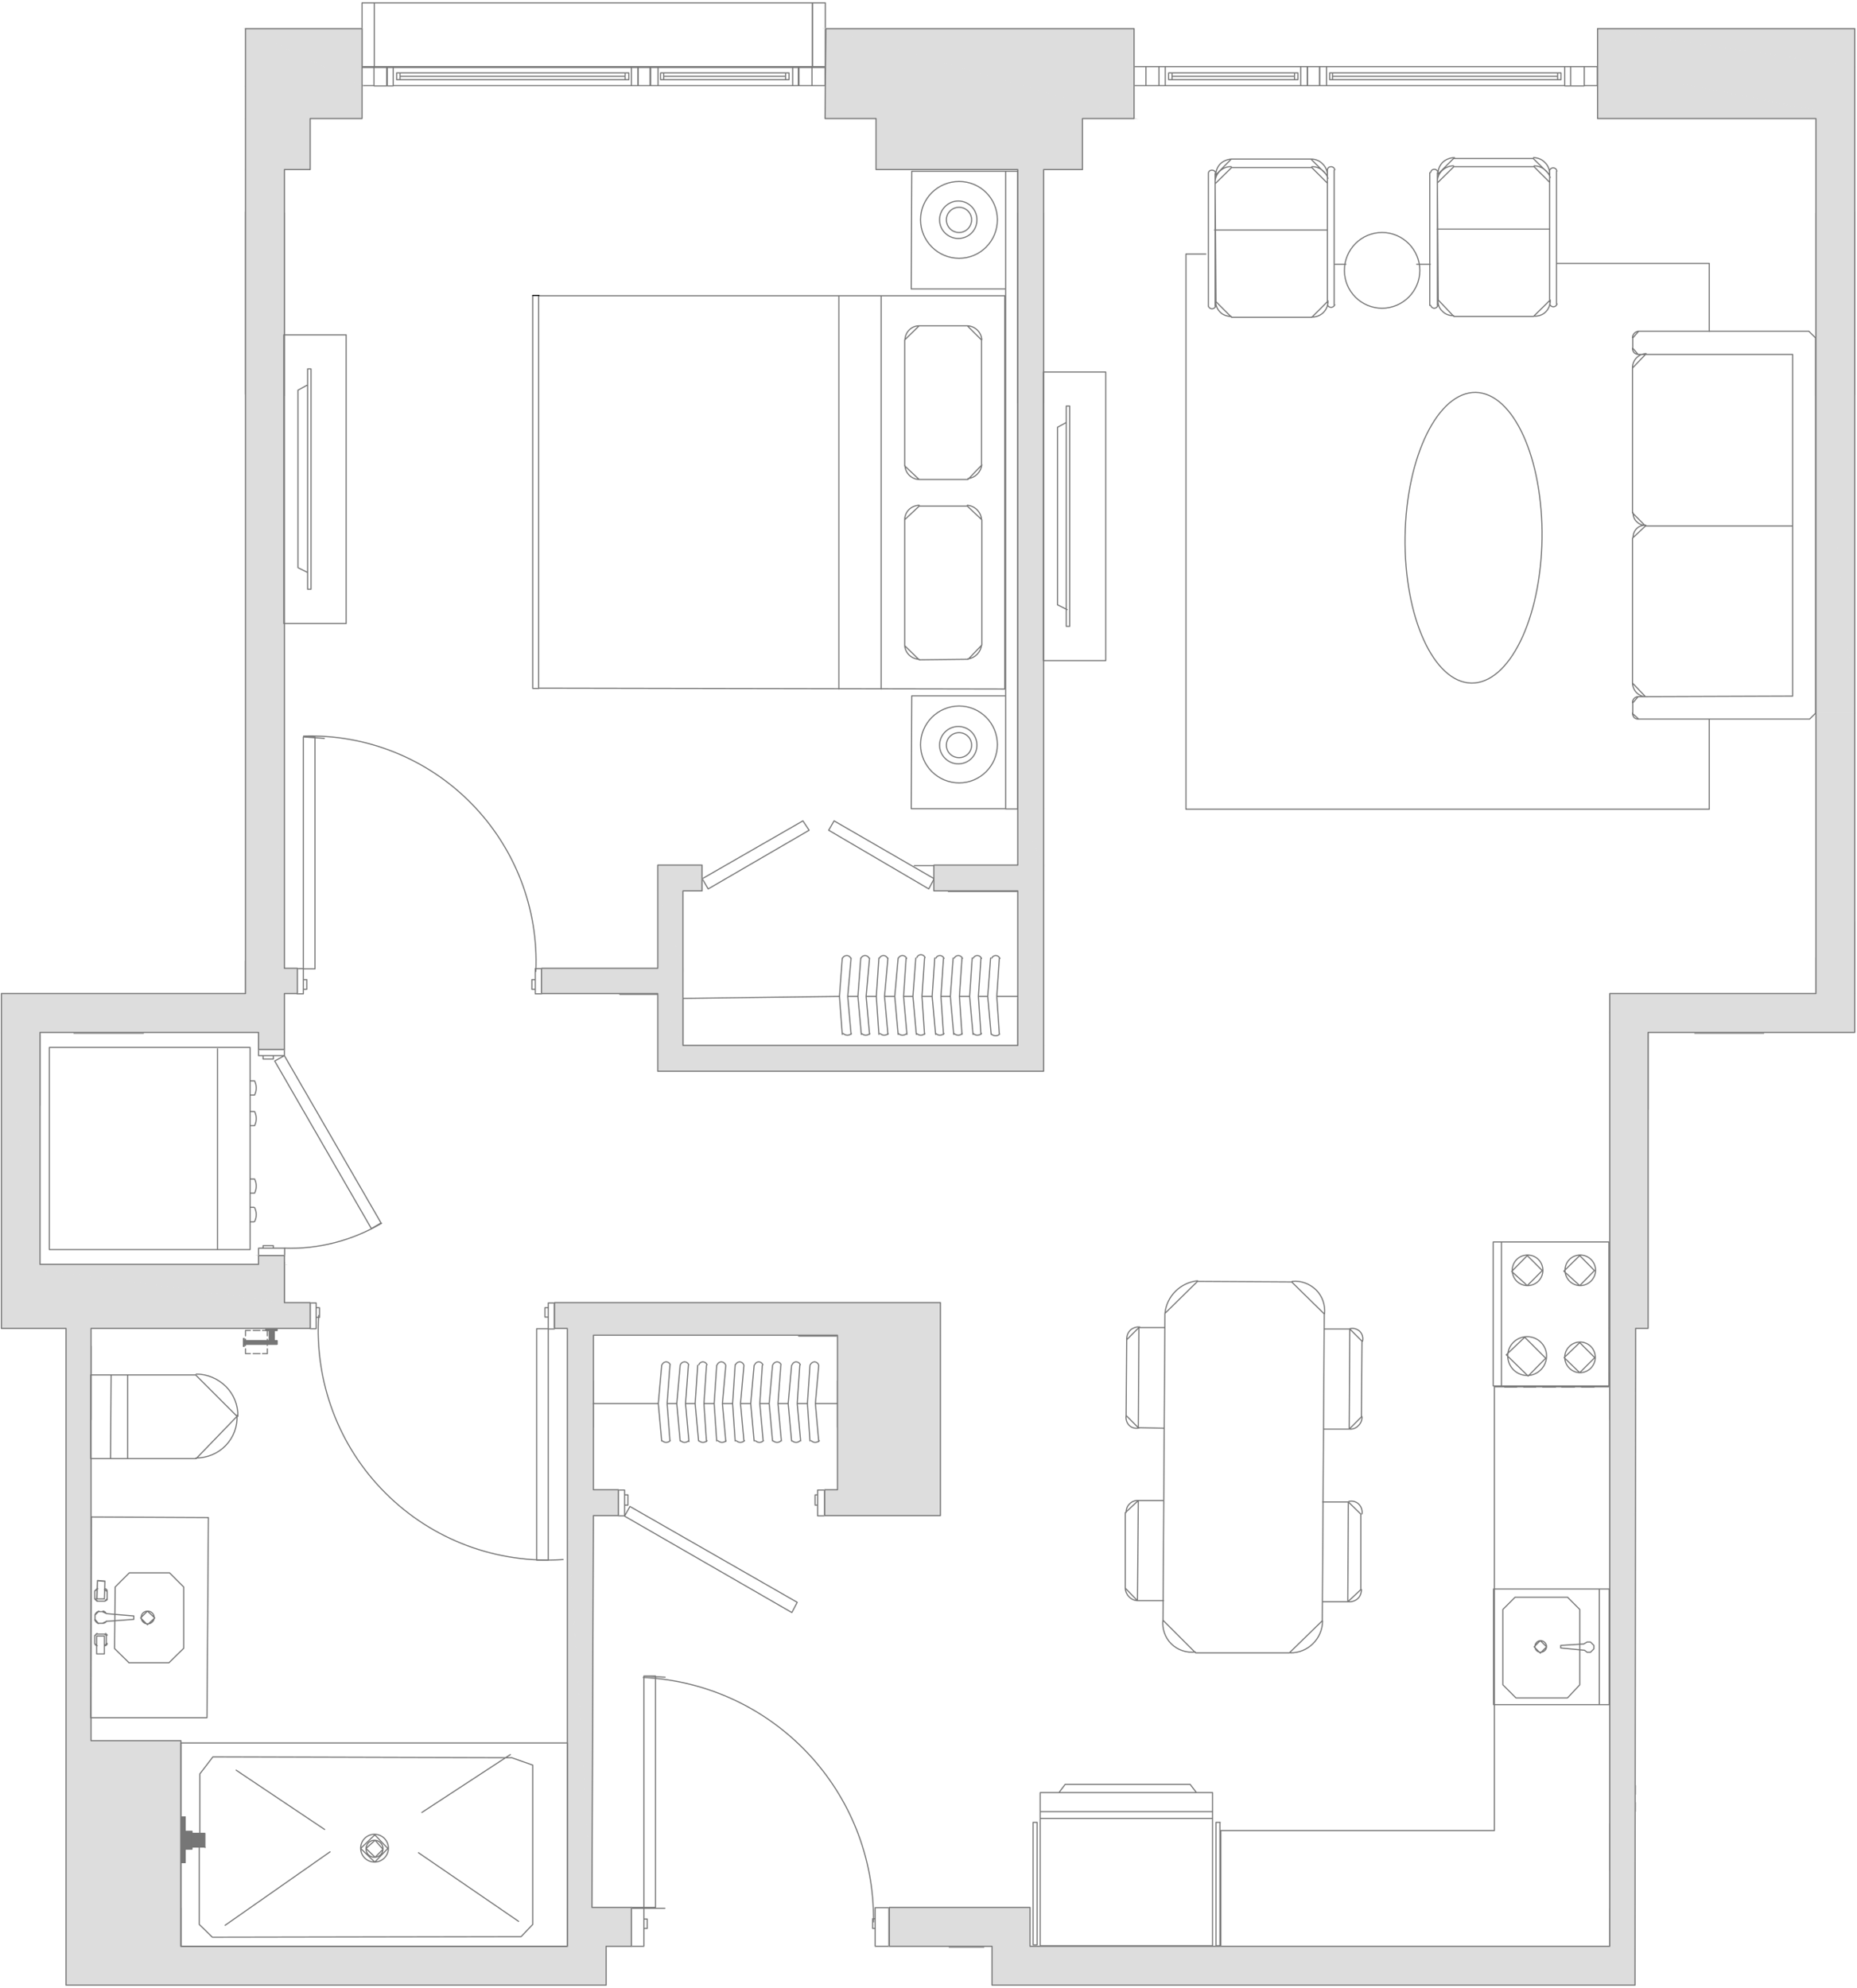 <svg width="655" height="701" viewBox="0 0 655 701" fill="none" xmlns="http://www.w3.org/2000/svg">
<path d="M336.199 59.8H327.299M349.899 59.8H340.999M138.699 23.5H136.599V30.3H138.699V23.5ZM138.699 23.5V30.2H222.699M138.699 23.5H222.699M222.699 23.5H225.099V30.2H222.699M222.699 23.5V30.2M279.599 23.5H281.799V30.2H279.599M279.599 23.5V30.2M279.599 23.5H232.099M279.599 30.2H232.099M232.099 23.5H229.499V30.2H232.099M232.099 23.5V30.2M141.099 28.1V25.7M220.499 28.1V25.7M141.099 26.9H220.499M277.099 28.1V25.7M234.099 28.1V25.7M277.099 26.9H234.099M131.899 23.5H136.399V30.3H131.899V23.5ZM131.899 23.5H127.599V30.2H131.899V23.5ZM286.399 23.5H290.999V30.2H286.399M286.399 23.5V30.2M286.399 23.5H281.599V30.2H286.399M551.899 23.5H553.999M551.899 23.5V30.3H553.999M551.899 23.5V30.2H467.899M551.899 23.5H467.899M553.999 23.5V30.3M553.999 23.5H558.799M553.999 30.3H558.799V23.5M467.899 23.5H465.499V30.2H467.899M467.899 23.5V30.2M410.999 23.5H408.799M410.999 23.5V30.2M410.999 23.5H458.799M408.799 23.5V30.2M408.799 23.5H404.199M408.799 30.2H410.999M408.799 30.2H404.199M410.999 30.2H458.799M458.799 23.5H461.199V30.2H458.799M458.799 23.5V30.2M549.399 28.1V25.7M469.999 28.1V25.7M549.399 26.9H469.999M413.399 28.1V25.7M456.599 28.1V25.7M413.399 26.9H456.599M558.799 23.5H563.399V30.2H558.799V23.5ZM404.199 23.5H399.899V30.2H404.199M404.199 23.5V30.2M227.099 672.7H222.599V686.4H227.099V672.7ZM227.099 672.7H231.199V591.1H227.099M227.099 672.7V591.1M234.599 591.5L227.099 591.1M576.799 629.7V632.8M576.799 635.7V638.8M63.699 628.7V634.3M63.699 638.8V644.1M139.899 28.1V25.7H221.799V28.1H139.899ZM278.299 28.1V25.7H232.999V28.1H278.299ZM224.999 23.5H229.299V30.2H224.999V23.5ZM550.599 28.1V25.7H468.999V28.1H550.599ZM412.199 28.1V25.7H457.799V28.1H412.199ZM465.399 23.5H461.099V30.2H465.399V23.5ZM308.699 686.4H313.499V672.8H308.699V686.4ZM227.099 680.1H228.299V676.8H227.099V680.1ZM308.699 680.1H307.799V676.7H308.699V680.1Z" stroke="#767676" stroke-width="0.4" stroke-linecap="round" stroke-linejoin="round"/>
<path d="M97.699 468.5L93.799 469.2H97.699V468.5ZM93.799 468.5H97.699L93.799 469.2V468.5Z" fill="#767676"/>
<path d="M97.699 468.5L93.799 469.2M97.699 468.5V469.2H93.799M97.699 468.5H93.799V469.2" stroke="#767676" stroke-width="0.4" stroke-miterlimit="10" stroke-linecap="round"/>
<path d="M96.7 469.199L95 472.299H96.7V469.199ZM95 469.199H96.7L95 472.399V469.199ZM96.7 472.299L95 472.999H96.7V472.299ZM95 472.299H96.7L95 472.999V472.299Z" fill="#767676"/>
<path d="M96.7 469.199L95 472.299M96.7 469.199V472.299M96.7 469.199H95V472.399L96.7 469.199ZM95 472.299H96.7M95 472.299V472.999M96.7 472.299L95 472.999M96.7 472.299V472.999H95" stroke="#767676" stroke-width="0.4" stroke-miterlimit="10" stroke-linecap="round"/>
<path d="M97.7 472.801L86.1 474.001H97.7V472.801ZM86.1 472.801H97.7L86.1 474.001V472.801Z" fill="#767676"/>
<path d="M97.7 472.801L86.1 474.001M97.7 472.801V474.001H86.1M97.7 472.801H86.1V474.001" stroke="#767676" stroke-width="0.4" stroke-miterlimit="10" stroke-linecap="round"/>
<path d="M86.1 472.1L85.9 474.7H86.1V472.1ZM85.9 472.1H86.1L85.9 474.8V472.1Z" fill="#767676"/>
<path d="M86.1 472.1L85.9 474.7H86.1V472.1ZM86.1 472.1H85.9V474.8L86.1 472.1Z" stroke="#767676" stroke-width="0.4" stroke-miterlimit="10" stroke-linecap="round"/>
<path d="M86.6 475.7V477.4H88.3M89.3 477.4H91.7M92.6 477.4H94.3V475.7M94.3 474.5V472.3M94.3 471.1V469.2H92.6M91.7 469.2H89.3M88.3 469.2H86.6V471.1M86.6 472.3V474.5M95.3 473.6V469.3M96.5 473.6V469.3M100.3 372.3V370.1H91.2V372.3H100.3ZM100.3 372.3L96.9 374.2L131 433.3L134.4 431.3L100.3 372.3ZM114.4 260.4L107 259.9M107 259.9H111.1V341.7H107V259.9ZM213.8 341.7H204.7M200.1 341.7H191M107 325.6V316.7M107 312.2V302.8M107 298.5V289.4M107 284.8V275.7M107 271.1V262M567.9 610.8V606.3M567.9 603.9V599.3M567.9 596.9V592.6M567.9 590.2V585.9M567.9 583.5V578.9M567.9 576.5V572M567.9 569.8V565.2M567.9 563.1V558.5M530.7 489.2H535M537.4 489.2H541.7M544.1 489.2H548.7M550.8 489.2H555.4M557.8 489.2H562.3M132 1V23.8M132 1H286.6V23.8H132M132 1H127.7V23.8H132M359 142.1V75.2M100.3 139.5V75.2M368.1 142.1V75.2M640.5 139.5V75.2M654.2 139.2V74.7M86.6 139V74.7M354.7 305.3H322.5M86.6 338.9V350.7H58.1M200.1 472.8V500.7M32.1 474.8V500.7V482.4M358.8 368.9H334.5M358.8 314.4H334.5M240.9 368.9V352.4M359 368.9V352.4M295.4 471.2H281.7M209.3 503.3V487M295.4 503.3V487M50.6 364.4H26.1M562.8 686.7H550.5M567.8 659.6V643.2M94.5 686.7H63.8V673M622.1 364.4H597.8M581.3 364.4V391.2M14.1 364.8V389.8M467.5 686.7H475.9M208.8 673H234.5M624.5 350.7H640.5V337.7M567.8 686.7V673.2M347 686.7H334.8M567.8 484.1V500.7M100.3 459.6V445.2M654.2 341.8V325.2M232.1 350.7H218.6M233.3 459.6H218.6M232.1 341.8V325.2M97.7 468.5H93.8V469.2H97.7V468.5ZM95 472.4V469.2H96.7V473.1H95V472.4ZM86.1 472.9H97.7V474.1H86.1V472.9ZM85.9 474.8V472.1H86.1V474.8H85.9ZM91.2 440.2V442.9H100.4V440.2H91.2ZM92.8 372.3V373.5H96.4V372.3H92.8ZM92.8 440.2V439.3H96.4V440.2H92.8ZM107 350.5H104.8V341.6H107V350.5ZM188.8 350.5H191V341.6H188.8V350.5ZM107 348.9H108.2V345.5H107V348.9ZM188.8 348.9H187.6V345.5H188.8V348.9ZM193.4 459.5H195.5V468.7H193.4V459.5ZM111.5 459.5H109.4V468.6H111.5V459.5ZM193.4 461.2H192.2V464.5H193.4V461.2ZM111.5 461.2H112.7V464.6H111.5V461.2ZM193.4 468.6H189.3V550.2H193.4V468.6ZM220.3 525.5H218.1V534.6H220.3V525.5ZM288.4 525.5H290.8V534.6H288.4V525.5ZM220.3 527.2H221.5V530.8H220.3V527.2ZM288.4 527.2H287.5V530.8H288.4V527.2ZM220.3 534.7L222.2 531.3L281.2 565.1L279.3 568.7L220.3 534.7ZM329.5 309.9L327.6 313.5L292.3 292.8L294.2 289.5L329.5 309.9ZM247.7 309.9L249.8 313.5L285.4 292.8L283.2 289.5L247.7 309.9ZM527.1 645.6H430.6V686.7H567.9V489.1H527.1V645.6ZM286.5 1H291.1V23.8H286.5V1Z" stroke="#767676" stroke-width="0.4" stroke-linecap="round" stroke-linejoin="round"/>
<path d="M563.5 10.1L654.2 23.5H563.5V10.1ZM654.2 10.1H563.5L654.2 23.6V10.1Z" fill="#DDDDDD"/>
<path d="M563.5 10.1L654.2 23.5H563.5V10.1ZM563.5 10.1H654.2V23.6L563.5 10.1Z" stroke="#DDDDDD" stroke-width="0.4" stroke-miterlimit="10" stroke-linecap="round"/>
<path d="M86.6 10.1L127.7 30.3H86.6V10.1ZM127.7 10.1H86.6L127.7 30.2V10.1Z" fill="#DDDDDD"/>
<path d="M86.6 10.1L127.7 30.3H86.6V10.1ZM86.6 10.1H127.7V30.2L86.6 10.1Z" stroke="#DDDDDD" stroke-width="0.4" stroke-miterlimit="10" stroke-linecap="round"/>
<path d="M563.5 23.5L654.2 41.8H563.5V23.5ZM654.2 23.5H563.5L654.2 41.7V23.5Z" fill="#DDDDDD"/>
<path d="M563.5 23.5L654.2 41.8H563.5V23.5ZM563.5 23.5H654.2V41.7L563.5 23.5Z" stroke="#DDDDDD" stroke-width="0.4" stroke-miterlimit="10" stroke-linecap="round"/>
<path d="M291.3 10.1L400.1 41.8H291.1L291.3 10.1ZM400 10.1H291.3L400 41.8V10.1Z" fill="#DDDDDD"/>
<path d="M291.3 10.1L400.1 41.8H291.1L291.3 10.1ZM291.3 10.1H400V41.8L291.3 10.1Z" stroke="#DDDDDD" stroke-width="0.4" stroke-miterlimit="10" stroke-linecap="round"/>
<path d="M86.6 30.301L127.7 41.801H86.6V30.301ZM127.7 30.301H86.6L127.7 41.801V30.301Z" fill="#DDDDDD"/>
<path d="M86.6 30.301L127.7 41.801M86.6 30.301V41.801H127.7M86.6 30.301H127.7V41.801" stroke="#DDDDDD" stroke-width="0.4" stroke-miterlimit="10" stroke-linecap="round"/>
<path d="M309.1 41.801L381.8 59.801H309.1V41.801ZM381.8 41.801H309.1L381.8 59.801V41.801Z" fill="#DDDDDD"/>
<path d="M309.1 41.801L381.8 59.801M309.1 41.801V59.801H381.8M309.1 41.801H381.8V59.801" stroke="#DDDDDD" stroke-width="0.4" stroke-miterlimit="10" stroke-linecap="round"/>
<path d="M86.6 41.801L109.4 59.801H86.6V41.801ZM109.4 41.801H86.6L109.4 59.801V41.801Z" fill="#DDDDDD"/>
<path d="M86.6 41.801L109.4 59.801M86.6 41.801V59.801H109.4M86.6 41.801H109.4V59.801" stroke="#DDDDDD" stroke-width="0.4" stroke-miterlimit="10" stroke-linecap="round"/>
<path d="M640.5 41.801L654.2 119.301H640.5V41.801ZM654.2 41.801H640.5L654.2 119.301V41.801Z" fill="#DDDDDD"/>
<path d="M640.5 41.801L654.2 119.301M640.5 41.801V119.301H654.2M640.5 41.801H654.2V119.301" stroke="#DDDDDD" stroke-width="0.4" stroke-miterlimit="10" stroke-linecap="round"/>
<path d="M640.5 119.301L654.2 251.501H640.5V119.301ZM654.2 119.301H640.5L654.2 251.601V119.301Z" fill="#DDDDDD"/>
<path d="M640.5 119.301L654.2 251.501H640.5V119.301ZM640.5 119.301H654.2V251.601L640.5 119.301Z" stroke="#DDDDDD" stroke-width="0.4" stroke-miterlimit="10" stroke-linecap="round"/>
<path d="M359 59.801L368.1 285.101H359V59.801ZM368.1 59.801H359L368.1 285.201V59.801Z" fill="#DDDDDD"/>
<path d="M359 59.801L368.1 285.101H359V59.801ZM359 59.801H368.1V285.201L359 59.801Z" stroke="#DDDDDD" stroke-width="0.4" stroke-miterlimit="10" stroke-linecap="round"/>
<path d="M359 285.1L368.1 305.1H359V285.1ZM368.1 285.1H359L368.1 305V285.1Z" fill="#DDDDDD"/>
<path d="M359 285.1L368.1 305.1H359V285.1ZM359 285.1H368.1V305L359 285.1Z" stroke="#DDDDDD" stroke-width="0.4" stroke-miterlimit="10" stroke-linecap="round"/>
<path d="M329.5 305.1L368.1 314.2H329.5V305.1ZM368.1 305.1H329.5L368.1 314.2V305.1Z" fill="#DDDDDD"/>
<path d="M329.5 305.1L368.1 314.2M329.5 305.1V314.2H368.1M329.5 305.1H368.1V314.2" stroke="#DDDDDD" stroke-width="0.4" stroke-miterlimit="10" stroke-linecap="round"/>
<path d="M232.1 305.1L247.7 314.2H232.1V305.1ZM247.7 305.1H232.1L247.7 314.2V305.1Z" fill="#DDDDDD"/>
<path d="M232.1 305.1L247.7 314.2M232.1 305.1V314.2H247.7M232.1 305.1H247.7V314.2" stroke="#DDDDDD" stroke-width="0.4" stroke-miterlimit="10" stroke-linecap="round"/>
<path d="M232.1 314.199L240.9 341.499H232.1V314.199ZM240.9 314.199H232.1L240.9 341.599V314.199Z" fill="#DDDDDD"/>
<path d="M232.1 314.199L240.9 341.499H232.1V314.199ZM232.1 314.199H240.9V341.599L232.1 314.199Z" stroke="#DDDDDD" stroke-width="0.4" stroke-miterlimit="10" stroke-linecap="round"/>
<path d="M86.6 59.801L100.3 341.501H86.6V59.801ZM100.3 59.801H86.6L100.3 341.601V59.801Z" fill="#DDDDDD"/>
<path d="M86.6 59.801L100.3 341.501H86.6V59.801ZM86.6 59.801H100.3V341.601L86.6 59.801Z" stroke="#DDDDDD" stroke-width="0.4" stroke-miterlimit="10" stroke-linecap="round"/>
<path d="M640.5 251.5L654.2 350.4H640.5V251.5ZM654.2 251.5H640.5L654.2 350.4V251.5Z" fill="#DDDDDD"/>
<path d="M640.5 251.5L654.2 350.4M640.5 251.5V350.4H654.2M640.5 251.5H654.2V350.4" stroke="#DDDDDD" stroke-width="0.4" stroke-miterlimit="10" stroke-linecap="round"/>
<path d="M191 341.5L240.9 350.4H191V341.5ZM240.9 341.5H191L240.9 350.4V341.5Z" fill="#DDDDDD"/>
<path d="M191 341.5L240.9 350.4M191 341.5V350.4H240.9M191 341.5H240.9V350.4" stroke="#DDDDDD" stroke-width="0.4" stroke-miterlimit="10" stroke-linecap="round"/>
<path d="M86.6 341.5L104.9 350.4H86.6V341.5ZM104.9 341.5H86.6L104.9 350.4V341.5Z" fill="#DDDDDD"/>
<path d="M86.6 341.5L104.9 350.4M86.6 341.5V350.4H104.9M86.6 341.5H104.9V350.4" stroke="#DDDDDD" stroke-width="0.4" stroke-miterlimit="10" stroke-linecap="round"/>
<path d="M567.799 350.4L654.199 364.1H567.799V350.4ZM654.199 350.4H567.799L654.199 364.1V350.4Z" fill="#DDDDDD"/>
<path d="M567.799 350.4L654.199 364.1M567.799 350.4V364.1H654.199M567.799 350.4H654.199V364.1" stroke="#DDDDDD" stroke-width="0.4" stroke-miterlimit="10" stroke-linecap="round"/>
<path d="M0.5 350.4L100.3 364.1H0.5V350.4ZM100.3 350.4H0.5L100.3 364.1V350.4Z" fill="#DDDDDD"/>
<path d="M0.5 350.4L100.3 364.1M0.5 350.4V364.1H100.3M0.5 350.4H100.3V364.1" stroke="#DDDDDD" stroke-width="0.4" stroke-miterlimit="10" stroke-linecap="round"/>
<path d="M359 314.199L368.1 368.699H359V314.199ZM368.1 314.199H359L368.1 368.599V314.199Z" fill="#DDDDDD"/>
<path d="M359 314.199L368.1 368.699H359V314.199ZM359 314.199H368.1V368.599L359 314.199Z" stroke="#DDDDDD" stroke-width="0.4" stroke-miterlimit="10" stroke-linecap="round"/>
<path d="M232.1 350.4L240.9 368.7H232.1V350.4ZM240.9 350.4H232.1L240.9 368.6V350.4Z" fill="#DDDDDD"/>
<path d="M232.1 350.4L240.9 368.7H232.1V350.4ZM232.1 350.4H240.9V368.6L232.1 350.4Z" stroke="#DDDDDD" stroke-width="0.4" stroke-miterlimit="10" stroke-linecap="round"/>
<path d="M91.199 364.1L100.299 370.1H91.199V364.1ZM100.299 364.1H91.199L100.299 370.1V364.1Z" fill="#DDDDDD"/>
<path d="M91.199 364.1L100.299 370.1M91.199 364.1V370.1H100.299M91.199 364.1H100.299V370.1" stroke="#DDDDDD" stroke-width="0.4" stroke-miterlimit="10" stroke-linecap="round"/>
<path d="M232.1 368.699L368.1 377.799H232.1V368.699ZM368.1 368.699H232.1L368.1 377.799V368.699Z" fill="#DDDDDD"/>
<path d="M232.1 368.699L368.1 377.799M232.1 368.699V377.799H368.1M232.1 368.699H368.1V377.799" stroke="#DDDDDD" stroke-width="0.4" stroke-miterlimit="10" stroke-linecap="round"/>
<path d="M91.199 442.801L100.299 445.901H91.199V442.801ZM100.299 442.801H91.199L100.299 446.001V442.801Z" fill="#DDDDDD"/>
<path d="M91.199 442.801L100.299 445.901H91.199V442.801ZM91.199 442.801H100.299V446.001L91.199 442.801Z" stroke="#DDDDDD" stroke-width="0.4" stroke-miterlimit="10" stroke-linecap="round"/>
<path d="M0.5 364.1L14.1 445.9H0.5V364.1ZM14.1 364.1H0.5L14.1 446V364.1Z" fill="#DDDDDD"/>
<path d="M0.5 364.1L14.1 445.9H0.5V364.1ZM0.5 364.1H14.1V446L0.5 364.1Z" stroke="#DDDDDD" stroke-width="0.4" stroke-miterlimit="10" stroke-linecap="round"/>
<path d="M0.5 445.9L100.3 459.4H0.5V445.9ZM100.3 445.9H0.5L100.3 459.3V445.9Z" fill="#DDDDDD"/>
<path d="M0.5 445.9L100.3 459.4H0.5V445.9ZM0.5 445.9H100.3V459.3L0.5 445.9Z" stroke="#DDDDDD" stroke-width="0.4" stroke-miterlimit="10" stroke-linecap="round"/>
<path d="M576.9 468.5H581.3" stroke="#DDDDDD" stroke-width="0.4" stroke-miterlimit="10" stroke-linecap="round"/>
<path d="M567.799 364.1L581.299 468.5H567.799V364.1ZM581.299 364.1H567.799L581.299 468.5V364.1Z" fill="#DDDDDD"/>
<path d="M567.799 364.1L581.299 468.5M567.799 364.1V468.5H581.299M567.799 364.1H581.299V468.5" stroke="#DDDDDD" stroke-width="0.4" stroke-miterlimit="10" stroke-linecap="round"/>
<path d="M195.6 459.4L331.7 468.5H195.6V459.4ZM331.7 459.4H195.6L331.7 468.5V459.4Z" fill="#DDDDDD"/>
<path d="M195.6 459.4L331.7 468.5M195.6 459.4V468.5H331.7M195.6 459.4H331.7V468.5" stroke="#DDDDDD" stroke-width="0.4" stroke-miterlimit="10" stroke-linecap="round"/>
<path d="M0.5 459.4L109.4 468.5H0.5V459.4ZM109.4 459.4H0.5L109.4 468.5V459.4Z" fill="#DDDDDD"/>
<path d="M0.5 459.4L109.4 468.5M0.5 459.4V468.5H109.4M0.5 459.4H109.4V468.5" stroke="#DDDDDD" stroke-width="0.4" stroke-miterlimit="10" stroke-linecap="round"/>
<path d="M576.899 468.5H567.799" stroke="#DDDDDD" stroke-width="0.4" stroke-miterlimit="10" stroke-linecap="round"/>
<path d="M200.1 468.5L331.7 470.9H200.1V468.5ZM331.7 468.5H200.1L331.7 470.9V468.5Z" fill="#DDDDDD"/>
<path d="M200.1 468.5L331.7 470.9M200.1 468.5V470.9H331.7M200.1 468.5H331.7V470.9" stroke="#DDDDDD" stroke-width="0.4" stroke-miterlimit="10" stroke-linecap="round"/>
<path d="M295.4 470.9L331.7 525.4H295.4V470.9ZM331.7 470.9H295.4L331.7 525.4V470.9Z" fill="#DDDDDD"/>
<path d="M295.4 470.9L331.7 525.4M295.4 470.9V525.4H331.7M295.4 470.9H331.7V525.4" stroke="#DDDDDD" stroke-width="0.4" stroke-miterlimit="10" stroke-linecap="round"/>
<path d="M200.1 470.9L209.3 525.4H200.1V470.9ZM209.3 470.9H200.1L209.3 525.4V470.9Z" fill="#DDDDDD"/>
<path d="M200.1 470.9L209.3 525.4M200.1 470.9V525.4H209.3M200.1 470.9H209.3V525.4" stroke="#DDDDDD" stroke-width="0.4" stroke-miterlimit="10" stroke-linecap="round"/>
<path d="M290.9 525.4L331.7 534.5H290.9V525.4ZM331.7 525.4H290.9L331.7 534.5V525.4Z" fill="#DDDDDD"/>
<path d="M290.9 525.4L331.7 534.5M290.9 525.4V534.5H331.7M290.9 525.4H331.7V534.5" stroke="#DDDDDD" stroke-width="0.4" stroke-miterlimit="10" stroke-linecap="round"/>
<path d="M200.1 525.4L218.1 534.5H200.1V525.4ZM218.1 525.4H200.1L218.1 534.5V525.4Z" fill="#DDDDDD"/>
<path d="M200.1 525.4L218.1 534.5M200.1 525.4V534.5H218.1M200.1 525.4H218.1V534.5" stroke="#DDDDDD" stroke-width="0.4" stroke-miterlimit="10" stroke-linecap="round"/>
<path d="M23.299 468.5L32.099 613.9H23.299V468.5ZM32.099 468.5H23.299L32.099 614V468.5Z" fill="#DDDDDD"/>
<path d="M23.299 468.5L32.099 613.9H23.299V468.5ZM23.299 468.5H32.099V614L23.299 468.5Z" stroke="#DDDDDD" stroke-width="0.4" stroke-miterlimit="10" stroke-linecap="round"/>
<path d="M209.3 534.5H200.1L208.8 672.7L209.3 534.5ZM200.2 534.5L208.8 672.8H200.2V534.5Z" fill="#DDDDDD" stroke="#DDDDDD" stroke-width="0.4" stroke-miterlimit="10" stroke-linecap="round"/>
<path d="M576.899 468.5H567.799L576.699 686.4L576.899 468.5ZM567.799 468.5L576.699 686.4H567.799V468.5Z" fill="#DDDDDD"/>
<path d="M567.799 468.5H576.899L576.699 686.4M567.799 468.5L576.699 686.4M567.799 468.5V686.4H576.699" stroke="#DDDDDD" stroke-width="0.4" stroke-miterlimit="10" stroke-linecap="round"/>
<path d="M313.699 672.699L363.299 686.399H313.699V672.699ZM363.299 672.699H313.699L363.299 686.399V672.699Z" fill="#DDDDDD"/>
<path d="M313.699 672.699L363.299 686.399M313.699 672.699V686.399H363.299M313.699 672.699H363.299V686.399" stroke="#DDDDDD" stroke-width="0.4" stroke-miterlimit="10" stroke-linecap="round"/>
<path d="M200.1 672.699L222.7 686.399H200.1V672.699ZM222.7 672.699H200.1L222.7 686.399V672.699Z" fill="#DDDDDD"/>
<path d="M200.1 672.699L222.7 686.399M200.1 672.699V686.399H222.7M200.1 672.699H222.7V686.399" stroke="#DDDDDD" stroke-width="0.4" stroke-miterlimit="10" stroke-linecap="round"/>
<path d="M23.299 613.9L63.799 686.4H23.299V613.9ZM63.799 613.9H23.299L63.799 686.4V613.9Z" fill="#DDDDDD"/>
<path d="M23.299 613.9L63.799 686.4M23.299 613.9V686.4H63.799M23.299 613.9H63.799V686.4" stroke="#DDDDDD" stroke-width="0.4" stroke-miterlimit="10" stroke-linecap="round"/>
<path d="M349.9 686.4L576.7 700.1H349.9V686.4ZM576.7 686.4H349.9L576.7 700.1V686.4Z" fill="#DDDDDD"/>
<path d="M349.9 686.4L576.7 700.1M349.9 686.4V700.1H576.7M349.9 686.4H576.7V700.1" stroke="#DDDDDD" stroke-width="0.4" stroke-miterlimit="10" stroke-linecap="round"/>
<path d="M23.299 686.4L213.799 700.1H23.299V686.4ZM213.799 686.4H23.299L213.799 700.1V686.4Z" fill="#DDDDDD"/>
<path d="M23.299 686.4L213.799 700.1M23.299 686.4V700.1H213.799M23.299 686.4H213.799V700.1" stroke="#DDDDDD" stroke-width="0.4" stroke-miterlimit="10" stroke-linecap="round"/>
<path d="M349.9 700.1V686.4H313.7V672.7H363.3V686.4H567.8V350.4H640.5V41.8H563.5V23.5V10.1H654.2V364.1H581.3V468.5H576.9L576.7 700.1H349.9ZM349.9 700.1H567.8M240.9 352.1L296.1 351.4M296.1 351.4L297.1 364.8M296.1 351.4L297.1 337.9M299.2 351.4H302.6M302.6 351.4L303.8 364.8M302.6 351.4L303.6 337.9M305.7 351.4H309.1M309.1 351.4L310 364.8M309.1 351.4L310 337.9M312.2 351.4H315.6M315.6 351.4L316.8 364.8M315.6 351.4L316.8 337.9M318.9 351.4H322M322 351.4L323.2 364.8M322 351.4L323 337.9M328.8 351.4H325.4M328.8 351.4L330 364.8M328.8 351.4L329.7 337.9M331.9 351.4H335.2M331.9 351.4L332.8 364.8M331.9 351.4L332.8 337.9M335.2 351.4L336.4 364.8M335.2 351.4L336.2 337.9M342 351.4H338.6M342 351.4L343.2 364.8M342 351.4L342.9 337.9M348.4 351.4H345.1M348.4 351.4L349.6 364.8M348.4 351.4L349.4 337.9M345.1 351.4L346 364.8M345.1 351.4L346 337.9M359 351.4H351.6M351.6 351.4L352.5 364.8M351.6 351.4L352.5 337.9M339.3 364.8L338.4 351.4L339.3 337.9M326.1 364.8L325.2 351.4L326.1 337.9M319.9 364.8L318.7 351.4L319.6 337.9M313.2 364.8L312 351.4L313.2 337.9M306.7 364.8L305.5 351.4L306.7 337.9M300.2 364.8L299 351.4L300.2 337.9M300.1 338C299.9 337.4 299.3 337 298.7 337C298 337 297.4 337.4 297.2 337.9M306.6 338C306.3 337.4 305.8 337 305.1 337C304.5 337 303.9 337.4 303.7 337.9M313.1 338C312.8 337.4 312.3 337 311.6 337C311 337 310.4 337.4 310.2 337.9M319.8 338C319.5 337.4 319 337 318.3 337C317.7 337 317.1 337.4 316.9 337.9M326.3 337.7C326 337.1 325.5 336.7 324.8 336.7C324.2 336.7 323.6 337.1 323.4 337.7M333 338C332.7 337.4 332.2 337 331.5 337C330.9 337 330.3 337.4 330.1 337.9M339.5 338C339.2 337.4 338.7 337 338 337C337.4 337 336.8 337.4 336.6 337.9M346.2 338C345.9 337.4 345.4 337 344.7 337C344.1 337 343.5 337.4 343.3 337.9M352.7 338C352.4 337.4 351.9 337 351.2 337C350.6 337 350 337.4 349.8 337.9M297.4 364.5C297.8 364.8 298.3 365.1 298.9 365.1C299.4 365.1 299.9 364.9 300.3 364.5M303.9 364.5C304.3 364.8 304.8 365.1 305.3 365.1C305.9 365.1 306.4 364.9 306.8 364.5M310.4 364.5C310.8 364.8 311.3 365.1 311.8 365.1C312.4 365.1 312.9 364.9 313.3 364.5M316.9 364.5C317.2 364.8 317.8 365.1 318.3 365.1C318.8 365.1 319.4 364.9 319.8 364.5M323.3 364.5C323.7 364.8 324.2 365.1 324.8 365.1C325.3 365.1 325.8 364.9 326.2 364.5M330.1 364.5C330.4 364.8 331 365.1 331.5 365.1C332 365.1 332.6 364.9 333 364.5M336.5 364.5C336.9 364.8 337.4 365.1 338 365.1C338.5 365.1 339 364.9 339.4 364.5M343.3 364.5C343.6 364.8 344.2 365.1 344.7 365.1C345.2 365.1 345.8 364.9 346.2 364.5M349.7 364.7C350.1 365.1 350.6 365.3 351.2 365.3C351.7 365.3 352.2 365.1 352.6 364.7M213.8 700.1V686.4H222.7V672.7H208.8L209.3 534.5H218.1V525.4H209.3V470.9H295.4V525.4H290.9V534.5H331.7V459.4H195.6V468.5H200.1V686.4H63.8V613.9H32.1V468.5H109.4V459.4H100.3V442.8H91.2V445.9H14.1V364.1H91.2V370.1H100.3V350.4H104.9V341.5H100.3V59.8H109.4V41.8H127.7V30.3V10.1H100.3H86.6V350.4H0.5V468.5H23.3V613.9V700.1H213.8ZM191 350.4V341.5H232V305.1H247.6V314.2H240.9V368.7H359V314.2H329.4V305.1H359V59.8H309V41.8H291L291.3 10.1H400V41.8H381.8V59.8H368.1V377.8H232V350.4H191Z" stroke="#767676" stroke-width="0.4" stroke-linecap="round" stroke-linejoin="round"/>
<path d="M67.699 652.1L65.299 645.9V652.1H67.699ZM67.699 645.9V652.1L65.299 645.9H67.699Z" fill="#767676"/>
<path d="M67.699 652.1L65.299 645.9M67.699 652.1H65.299V645.9M67.699 652.1V645.9H65.299" stroke="#767676" stroke-width="0.4" stroke-miterlimit="10" stroke-linecap="round"/>
<path d="M72.2 651.4L67.7 646.6V651.4H72.2ZM72.2 646.6V651.4L67.6 646.6H72.2Z" fill="#767676"/>
<path d="M72.2 651.4L67.7 646.6V651.4H72.2ZM72.2 651.4V646.6H67.6L72.2 651.4Z" stroke="#767676" stroke-width="0.4" stroke-miterlimit="10" stroke-linecap="round"/>
<path d="M65.3 656.901L64.1 640.801V656.901H65.3ZM65.3 640.801V656.901L64.1 640.801H65.3Z" fill="#767676"/>
<path d="M65.3 656.901L64.1 640.801M65.3 656.901H64.1V640.801M65.3 656.901V640.801H64.1" stroke="#767676" stroke-width="0.4" stroke-miterlimit="10" stroke-linecap="round"/>
<path d="M70.499 646.5V625.6L75.099 619.6L180.499 619.9L187.899 622.5V678.7L183.799 683L74.899 683.2L70.299 678.7V651.3M116.399 653.1L79.399 679M83.299 624.3L114.499 645.2M148.799 639.2L179.999 618.8M182.899 677.6L147.599 653.4M112.399 463.9C110.899 487.2 119.399 510.1 135.999 526.6C152.499 543.1 175.299 551.6 198.599 550M308.099 677.8C308.699 631.9 272.799 593.8 226.899 591.6M100.399 440.2C112.399 440.6 124.299 437.5 134.599 431.4M188.999 342.6C189.999 320.5 181.699 299 166.099 283.2C150.599 267.5 129.199 258.9 107.099 259.6M324.199 178.2C321.399 178.3 319.199 180.4 319.099 183.2M346.199 183.2C345.999 180.5 343.799 178.4 341.199 178.2M341.299 232.4C343.899 232.1 345.899 230.1 346.199 227.5M319.099 227.5C319.199 230.3 321.499 232.4 324.199 232.5M324.199 114.9L319.099 119.9V164.3L324.199 169.1H341.399L346.199 164.1V119.9L341.199 114.9M324.199 114.9H341.199M324.199 114.9C321.499 114.9 319.299 117.1 319.199 119.8M341.199 114.9C343.899 115 346.099 117.1 346.299 119.8M341.399 168.8C343.999 168.5 345.999 166.5 346.299 163.9M319.199 164.2C319.299 166.9 321.599 169.1 324.299 169.1M310.799 104.3V243M295.899 104.3V243M354.699 60.4H358.999V285.3H354.699V60.4ZM354.699 60.4H321.599L321.399 101.9H354.699M354.699 245.4H321.599L321.399 285.2H354.699M187.899 104.3V242.8H190.099M63.799 686.4H200.099V614.7H63.799V686.4ZM64.099 640.8H65.299V656.8H64.099V640.8ZM65.299 645.9H67.699V652.1H65.299V645.9ZM67.699 646.6H72.199V651.4H67.699V646.6ZM136.999 651.8C136.999 649.1 134.799 646.9 132.099 646.9C129.399 646.9 127.199 649.1 127.199 651.8C127.199 654.5 129.399 656.7 132.099 656.7C134.799 656.7 136.999 654.5 136.999 651.8ZM135.099 652C135.099 650.4 133.799 649 132.099 649C130.399 649 129.099 650.4 129.099 652C129.099 653.7 130.399 655 132.099 655C133.799 655 135.099 653.7 135.099 652ZM127.199 651.9L132.199 647.1L136.799 651.9L132.199 656.7L127.199 651.9ZM129.099 651.9L132.299 649L135.099 652.2L132.299 655L129.099 651.9ZM189.999 104.3H354.399V243L189.999 242.7V104.3ZM324.199 232.7L319.099 227.7V183.3L324.199 178.5H341.199L346.299 183.3V227.5L341.499 232.5L324.199 232.7ZM338.299 91.1C345.799 91.1 351.799 85 351.799 77.5C351.799 70 345.799 64 338.299 64C330.799 64 324.699 70 324.699 77.5C324.699 85 330.799 91.1 338.299 91.1ZM337.999 84.1C341.699 84.1 344.599 81.2 344.599 77.5C344.599 73.9 341.699 70.9 337.999 70.9C334.399 70.9 331.399 73.9 331.399 77.5C331.399 81.2 334.399 84.1 337.999 84.1ZM338.299 82C340.699 82 342.699 80 342.699 77.5C342.699 75.1 340.699 73.1 338.299 73.1C335.799 73.1 333.799 75.1 333.799 77.5C333.799 80 335.799 82 338.299 82ZM338.299 276.1C345.799 276.1 351.799 270 351.799 262.6C351.799 255.1 345.799 249 338.299 249C330.799 249 324.699 255.1 324.699 262.6C324.699 270 330.799 276.1 338.299 276.1ZM337.999 269.4C341.699 269.4 344.599 266.4 344.599 262.8C344.599 259.2 341.699 256.2 337.999 256.2C334.399 256.2 331.399 259.2 331.399 262.8C331.399 266.4 334.399 269.4 337.999 269.4ZM338.299 267.2C340.699 267.2 342.699 265.3 342.699 262.8C342.699 260.3 340.699 258.4 338.299 258.4C335.799 258.4 333.799 260.3 333.799 262.8C333.799 265.3 335.799 267.2 338.299 267.2Z" stroke="#767676" stroke-width="0.4" stroke-linecap="round" stroke-linejoin="round"/>
<path d="M187.9 104.199H190.1" stroke="black" stroke-width="0.4" stroke-linecap="round" stroke-linejoin="round"/>
<path d="M108.5 201.9L105.1 200.2V137.6L108.2 135.9M602.9 253.7V285.4H418.3V89.6H425.3M470.9 93.2H474.7M499.7 93.2H504.5M549.1 92.9H602.9V116.9M428.6 61.9L434.3 56.1H462.4L468.2 61.9V64.5M426.2 61.2V108C426.4 108.5 426.9 108.9 427.5 108.9C428.1 108.9 428.6 108.5 428.8 108M428.6 61.2V108M428.8 61.1C428.7 60.4 428.1 60 427.5 60C426.8 60 426.3 60.4 426.2 61.1M434.6 56.1C433.1 56.1 431.6 56.7 430.5 57.7C429.4 58.8 428.8 60.3 428.8 61.8M434.3 58.8C432.8 58.7 431.3 59.3 430.2 60.4C429.1 61.5 428.5 63 428.6 64.6M468.2 61.8C468.2 60.3 467.6 58.8 466.5 57.8C465.5 56.7 464 56.1 462.5 56.1M470.6 60V107.5M468.2 107.5C468.4 108 468.9 108.4 469.5 108.4C470.1 108.4 470.6 108 470.8 107.5M470.8 59.9C470.7 59.2 470.1 58.8 469.5 58.8C468.8 58.8 468.3 59.2 468.2 59.9M468.2 60V106.8M468.4 62.9C467.6 60.4 465.3 58.7 462.7 58.8M428.8 106C428.7 107.4 429.2 108.9 430.3 110C431.3 111.1 432.8 111.6 434.3 111.6M462.6 111.8C464.2 111.9 465.7 111.3 466.8 110.2C467.9 109.1 468.5 107.6 468.4 106.1M546.6 64.3L541.1 58.8H512.8L507 64.5L507.3 105.8L512.8 111.6H540.9L546.6 106V64.3ZM546.6 64.3V61.6L540.8 55.9H512.7L507 61.6M504.3 60.9V107.7M507 60.9V107.7M504.6 107.7C504.8 108.3 505.3 108.7 505.9 108.7C506.5 108.7 507 108.3 507.2 107.7M507.2 60.8C507.1 60.2 506.6 59.7 505.9 59.7C505.2 59.7 504.7 60.2 504.6 60.8M513 55.6C511.5 55.6 510 56.2 508.9 57.2C507.8 58.3 507.2 59.8 507.2 61.3M512.7 58.5C511.2 58.5 509.7 59.1 508.6 60.2C507.5 61.3 506.9 62.8 507 64.3M546.6 61.3C546.6 59.8 546 58.3 544.9 57.3C543.9 56.2 542.4 55.6 540.9 55.6M549 60.4V107.2M546.6 107.2C546.8 107.8 547.3 108.2 547.9 108.2C548.5 108.2 549 107.8 549.2 107.2M546.6 60.4V106.5M546.8 62.6C546 60.2 543.7 58.5 541.1 58.5M507.2 105.7C507.1 107.2 507.6 108.7 508.7 109.7C509.7 110.8 511.2 111.4 512.7 111.3M541.1 111.5C542.6 111.6 544.1 111.1 545.2 110C546.3 108.9 546.9 107.3 546.8 105.8M578 116.8H638L640.4 119.2V251.5L638.3 253.6H578L575.9 251.7V247.9L577.8 245.7L632.3 245.5V125H577.8L575.9 122.8V119.2L578 116.8ZM578 116.8C576.8 116.9 575.8 117.9 575.8 119.1M580.4 125L575.8 129.8V180.9L580.4 185.5M580.4 185.5H632.2M580.4 185.5L575.8 189.8V240.9M575.8 240.9L580.4 245.7C577.9 245.6 575.9 243.5 575.8 240.9ZM580.6 124.7C578 124.8 575.9 126.9 575.8 129.5M575.8 122.8C575.8 123.4 576 124 576.4 124.4C576.8 124.8 577.4 125 578 125M575.8 251.4C575.8 252 576 252.6 576.4 253.1C576.9 253.5 577.5 253.7 578.1 253.6M577.9 245.7C577.3 245.7 576.8 245.9 576.4 246.3C576 246.7 575.8 247.2 575.8 247.8M576 180.8C576 182 576.4 183.2 577.3 184C578.2 184.9 579.3 185.3 580.5 185.2C579.3 185.2 578.1 185.6 577.3 186.4C576.4 187.3 576 188.4 576 189.6M549.1 60.4C549.1 59.7 548.5 59.2 547.8 59.2C547.2 59.2 546.6 59.7 546.5 60.4M428.4 81.1H468M506.9 80.8H546.3M376.4 215L373 213.3V150.7L376.1 149M410.9 463.2L410.2 571.4L421.7 582.9H454.8L466.4 571.6L467.1 463.4L455.6 452.1L422.4 451.9L410.9 463.2ZM410.9 463.2C411.5 457.1 416.4 452.3 422.4 451.7M410.6 503.7L401.5 503.5M401.5 503.5L401.7 468.2M401.5 503.5L397.2 499.2M401.7 468.2H410.8M401.7 468.2L397.4 472.5L397.2 499.2M397.2 499.2C397 500.5 397.4 501.8 398.3 502.7C399.2 503.6 400.5 503.9 401.8 503.6M455.1 582.9C461.3 583 466.4 578 466.5 571.7M410.2 571.2C409.8 574.3 410.9 577.5 413.1 579.7C415.3 581.9 418.5 583 421.6 582.6M467.2 463.3C467.5 460.2 466.4 457.1 464.2 454.9C461.9 452.7 458.9 451.6 455.8 451.9M410.4 564.5H401.2M401.2 564.5L401.5 529.2M401.2 564.5L396.9 560.1M401.5 529.2H410.4M401.5 529.2L396.9 533.5V560.1M396.9 560.1C397 562.5 399 564.5 401.3 564.5M401.6 529.2C400.4 529.1 399.3 529.5 398.5 530.3C397.6 531.1 397.2 532.2 397.2 533.4M402 468C400.8 467.9 399.6 468.3 398.7 469.1C397.8 470 397.4 471.1 397.4 472.3M466.5 529.7H475.6M475.6 529.7L475.4 564.9M475.6 529.7L480 534V560.6L475.4 564.9M475.4 564.9H466.5M480.4 533.9C480.6 532.7 480.2 531.4 479.3 530.5C478.4 529.6 477.1 529.2 475.8 529.5M475.6 564.9C476.8 565 478 564.6 478.9 563.8C479.8 563 480.2 561.8 480.2 560.6M467 468.7H476.1M476.1 468.7L475.9 504M476.1 468.7L480.4 473L480.2 499.7L475.9 504M475.9 504H466.8M475.9 504C477.1 504.1 478.3 503.7 479.1 502.8C480 502 480.5 500.8 480.4 499.6M480.6 473C480.9 471.7 480.5 470.4 479.6 469.5C478.6 468.6 477.3 468.3 476.1 468.6M564.1 560.4V601.2M529.6 438V488.9M430.3 642.7V686.2H428.9V642.7H430.4M427.7 638.9H367M367 641.3H427.7M373.5 632.2L375.7 629.3H419.8L422 632.2M45.4 586.4H59.6L64.8 581.3V559.7L59.8 554.7H45.6L40.6 559.7L40.4 581.3M33.9 576.3H36.8L37.5 576.8V579.7L36.8 580.6M34.1 580.4L33.4 579.7V576.8M36.8 563.9H34.1L34.4 557.4L37 557.6L36.8 563.9ZM36.8 563.9H34.2L34.4 557.5L37 557.7L36.8 563.9ZM36.8 560.6L37.8 561.3V564.2L37 564.7H34.2L33.4 563.9V561.1L34.2 560.3M45.5 586.4L40.4 581.4M33.5 579.7C33.5 580.1 33.9 580.4 34.3 580.4M34.3 576.1C34 576.1 33.7 576.4 33.7 576.7M34 576.3L33.5 576.8M37 580.4C37.4 580.4 37.8 580.1 37.8 579.6M37.8 576.7C37.7 576.4 37.5 576.2 37.2 576.1M33.7 563.9C33.8 564.2 34.1 564.5 34.4 564.6M34.5 560.3C34.1 560.3 33.8 560.6 33.7 561M37.2 564.3C37.5 564.2 37.7 564 37.8 563.7M37.8 561C37.7 560.6 37.4 560.3 37 560.3M36.3 572.5C36.9 572.5 37.4 572.1 37.6 571.7M33.4 571.2C33.6 571.8 34.1 572.4 34.8 572.6M34.9 568.2C34.2 568.4 33.7 568.9 33.5 569.5M37.4 569C37.2 568.5 36.8 568.2 36.3 568.2M45 484.9H69L83.6 499.5L69.2 514.4H32V484.9H39.2M45 484.9H39.2M45 484.9V514.4M39.2 484.9L39 514.4M69.1 514.2C73.1 514.2 76.9 512.6 79.6 509.8C82.4 506.9 83.8 503.1 83.6 499.1M83.9 499.5C84 495.6 82.5 491.8 79.7 489C76.9 486.2 73.1 484.6 69.2 484.6M88.2 386.2H89.6M89.8 386.2C90.6 384.6 90.6 382.8 89.8 381.2M88.2 392H89.6M88.2 397H89.6M89.8 397C90.6 395.4 90.6 393.6 89.8 392M88.2 415.8H89.6M88.2 420.8H89.6M88.2 425.8H89.6M88.2 430.9H89.6M89.8 430.8C90.6 429.3 90.6 427.4 89.8 425.9M76.7 440.7V369.9M89.8 420.8C90.6 419.2 90.6 417.4 89.8 415.8M89.6 381.2H88.2M209.2 495H232.2M232.2 495L233.4 508.2M232.2 495L233.4 481.5M235.3 495H238.7M235.3 495L236.3 508.2M235.3 495L236.3 481.5M238.7 495L239.9 508.2M238.7 495L239.9 481.5M242 495H245.2M245.2 495L246.4 508.2M245.2 495L246.1 481.5M248.5 495H251.9M251.9 495L252.8 508.2M251.9 495L252.8 481.5M255 495H258.4M258.4 495L259.3 508.2M258.4 495L259.3 481.3M264.8 495H261.5M264.8 495L266 508.2M264.8 495L266 481.5M268.2 495H271.3M271.3 495L272.5 508.2M271.3 495L272.5 481.5M278 495H274.7M278 495L279.2 508.2M278 495L279.2 481.5M284.8 495H281.2M284.8 495L285.7 508.2M284.8 495L285.7 481.5M281.2 495L282.4 508.2M281.2 495L282.1 481.5M295.3 495H287.6M287.6 495L288.8 508.4M287.6 495L288.8 481.5M275.6 508.2L274.4 495L275.4 481.5M269.2 508.2L268 495L268.9 481.5M262.4 508.2L261.2 495L262.4 481.5M256 508.4L254.8 495L256 481.5M249.2 508.4L248.3 495L249.2 481.5M243 508.4L241.8 495L242.8 481.5M236.4 481.3C236.2 480.7 235.6 480.3 235 480.3C234.3 480.3 233.8 480.7 233.5 481.3M242.9 481.3C242.7 480.7 242.1 480.3 241.5 480.3C240.8 480.3 240.2 480.7 240 481.3M249.4 481.3C249.1 480.7 248.6 480.3 247.9 480.3C247.3 480.3 246.7 480.7 246.5 481.3M255.9 481.3C255.6 480.7 255.1 480.3 254.4 480.3C253.8 480.3 253.2 480.7 253 481.3M262.3 481.3C262.1 480.7 261.5 480.3 260.9 480.3C260.3 480.3 259.7 480.7 259.4 481.3M269.1 481.3C268.8 480.7 268.3 480.3 267.6 480.3C267 480.3 266.4 480.7 266.2 481.3M275.5 481.3C275.3 480.7 274.7 480.3 274.1 480.3C273.5 480.3 272.9 480.7 272.6 481.3M282.3 481.3C282 480.7 281.5 480.3 280.8 480.3C280.2 480.3 279.6 480.7 279.4 481.3M288.7 481.3C288.5 480.7 287.9 480.3 287.3 480.3C286.7 480.3 286.1 480.7 285.8 481.3M233.5 508.1C233.9 508.4 234.4 508.7 234.9 508.7C235.5 508.7 236 508.5 236.4 508.1M240 508.1C240.4 508.4 240.9 508.7 241.4 508.7C242 508.7 242.5 508.5 242.9 508.1M246.5 508.1C246.8 508.4 247.4 508.7 247.9 508.7C248.4 508.7 249 508.5 249.4 508.1M253.2 508.1C253.6 508.4 254.1 508.7 254.6 508.7C255.2 508.7 255.7 508.5 256.1 508.1M259.7 508.1C260 508.4 260.6 508.7 261.1 508.7C261.6 508.7 262.2 508.5 262.6 508.1M266.4 508.1C266.8 508.4 267.3 508.7 267.8 508.7C268.4 508.7 268.9 508.5 269.3 508.1M272.6 508.1C273 508.4 273.5 508.7 274.1 508.7C274.6 508.7 275.1 508.5 275.5 508.1M279.3 508.1C279.7 508.4 280.2 508.7 280.8 508.7C281.3 508.7 281.8 508.5 282.2 508.1M286.1 508.1C286.4 508.4 287 508.7 287.5 508.7C288 508.7 288.6 508.5 289 508.1M100.1 118.1H122.1V219.9H100.1V118.1ZM108.5 130.1H109.7V207.8H108.5V130.1ZM428.6 64.8L434.4 59.1H462.7L468.2 64.6V106.4L462.7 111.9H434.4L428.9 106.4L428.6 64.8ZM487.5 108.7C494.8 108.7 500.8 102.7 500.8 95.4C500.8 88 494.8 82 487.5 82C480.1 82 474.2 88 474.2 95.4C474.2 102.7 480.1 108.7 487.5 108.7ZM519 240.9C532.3 241.1 543.5 218.3 543.9 190C544.3 161.7 533.8 138.6 520.5 138.4C507.2 138.2 496 161 495.6 189.3C495.2 217.6 505.7 240.7 519 240.9ZM368 131.2H390V233H368V131.2ZM376.1 143.2H377.3V220.9H376.1V143.2ZM526.8 560.4H567.6V601.2H526.8V560.4ZM534.4 563.3H552.9L557.2 567.6V594.2L552.9 598.8H534.7L530.1 594.2V567.6L534.4 563.3ZM543.4 582.7C544.5 582.7 545.5 581.8 545.5 580.7C545.5 579.6 544.5 578.6 543.4 578.6C542.3 578.6 541.4 579.6 541.4 580.7C541.4 581.8 542.3 582.7 543.4 582.7ZM541.1 580.8L543.3 578.6L545.5 580.8L543.3 583L541.1 580.8ZM558.6 579.8L550.5 580.3V581.2L558.9 582L559.8 582.7H561L562.2 581.5V580.3L561 579.1H559.8L558.6 579.8ZM526.7 438H567.5V488.8H526.7V438ZM538.7 442.8L533.2 448.4L538.7 453.4L544 448.1L538.7 442.8ZM538.8 453.4C541.8 453.4 544.2 451 544.2 448C544.2 445 541.8 442.6 538.8 442.6C535.8 442.6 533.4 445 533.4 448C533.4 451 535.8 453.4 538.8 453.4ZM557.2 442.8L551.6 448.3L557.2 453.4L562.4 448.1L557.2 442.8ZM557.4 453.4C560.3 453.4 562.8 450.9 562.8 448C562.8 445 560.3 442.6 557.4 442.6C554.4 442.6 552 445 552 448C552 450.9 554.4 453.4 557.4 453.4ZM557.2 473.5L551.7 478.8L557.2 484.1L562.5 478.8L557.2 473.5ZM557.3 484.1C560.3 484.1 562.7 481.6 562.7 478.7C562.7 475.7 560.3 473.3 557.3 473.3C554.4 473.3 551.9 475.7 551.9 478.7C551.9 481.6 554.4 484.1 557.3 484.1ZM537.8 471.6L531.3 477.8L539 485.3L545.2 479L537.8 471.6ZM538.7 485.1C542.4 485.1 545.5 482 545.5 478.2C545.5 474.4 542.4 471.4 538.7 471.4C534.9 471.4 531.8 474.4 531.8 478.2C531.8 482 534.9 485.1 538.7 485.1ZM427.7 632.2V686.2H366.9V632.2H427.7ZM365.8 642.7V685.9H364.4V642.7H365.8ZM73 605.8H32L32.2 535L73.5 535.2L73 605.8ZM36.8 583.3H34.1V577H36.8V583.3ZM37.6 571.8L47.2 571.1V569.9L37.6 569.1L36.1 568.4H34.7L33.5 569.6V571.1L34.7 572.5H36.1L37.6 571.8ZM54.4 570.5C54.4 569.2 53.3 568.2 52.1 568.2C50.8 568.2 49.8 569.2 49.8 570.4C49.8 571.7 50.8 572.7 52.1 572.7C53.3 572.7 54.4 571.7 54.4 570.5ZM52 573L49.6 570.6L52 568.2L54.6 570.6L52 573ZM88.2 440.7H17.4V369.4H88.2V440.7Z" stroke="#767676" stroke-width="0.4" stroke-linecap="round" stroke-linejoin="round"/>
</svg>
